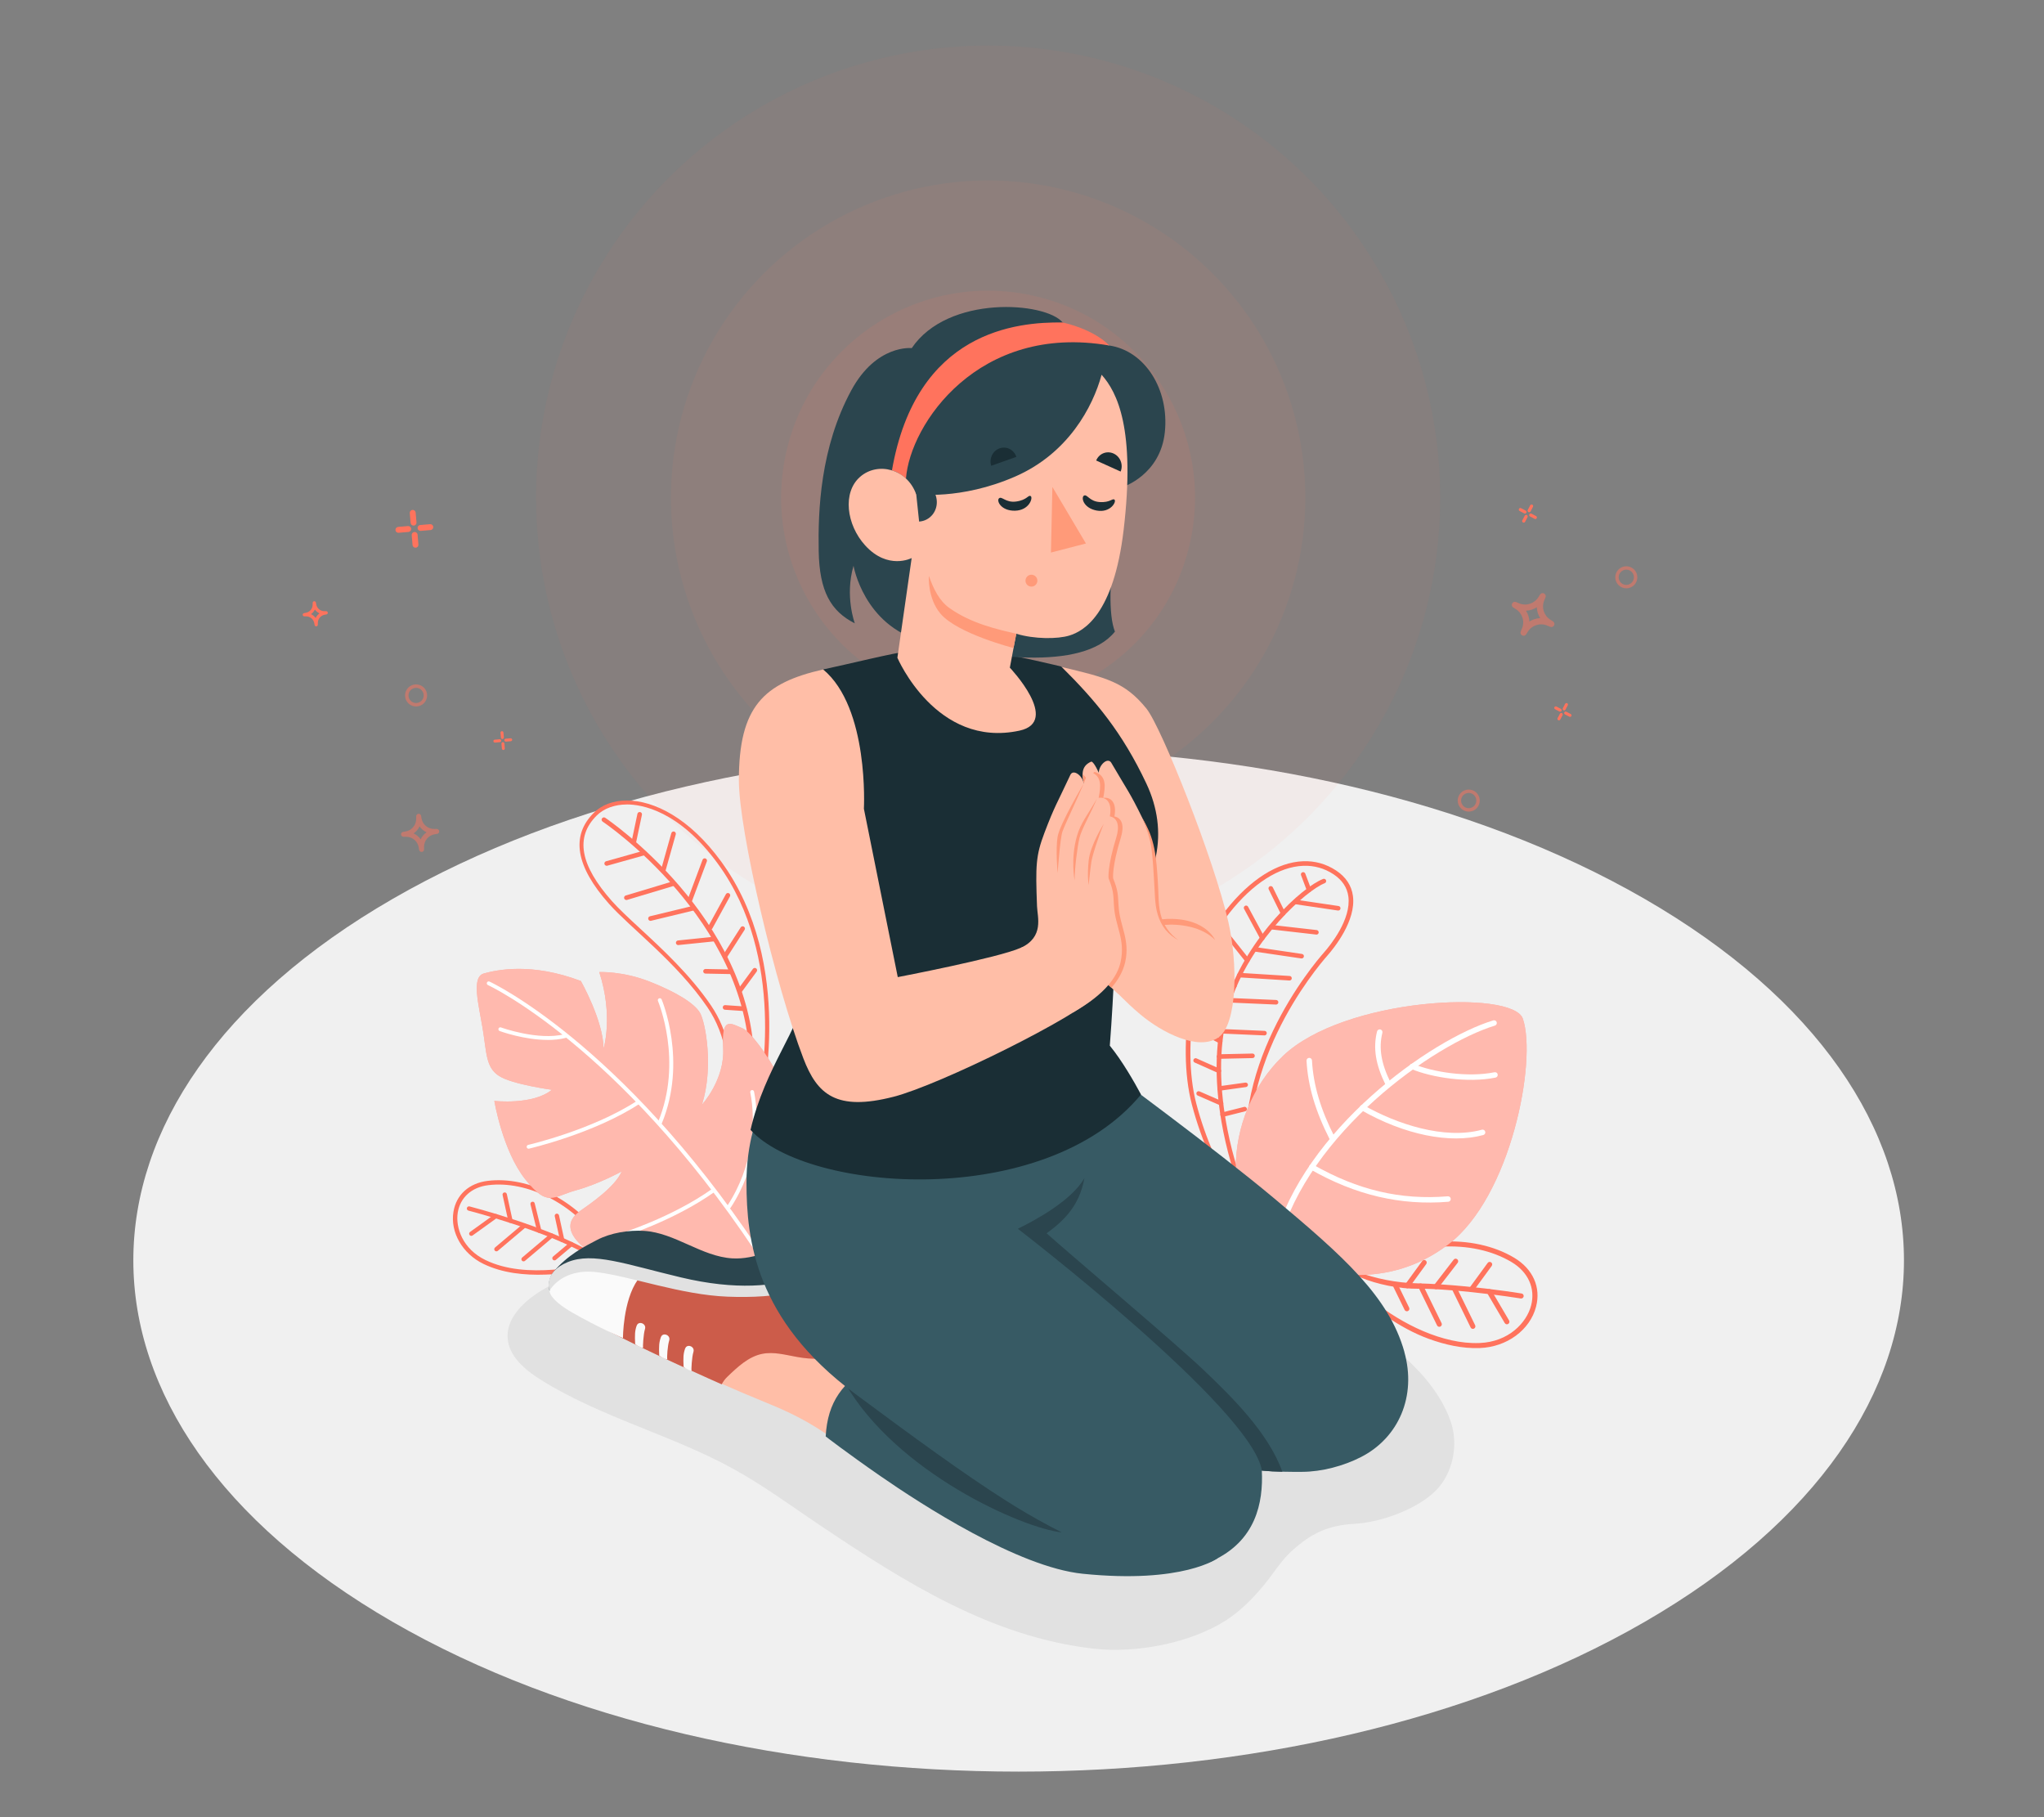 <?xml version="1.0" encoding="UTF-8"?>
<svg id="Layer_2" data-name="Layer 2" xmlns="http://www.w3.org/2000/svg" viewBox="0 0 540 480">
  <rect x="0" y="0" width="540" height="480" fill="#808080" stroke="none"/>
  <defs>
    <style>
      .cls-1 {
        fill: #ff9a79;
      }

      .cls-1, .cls-2, .cls-3, .cls-4, .cls-5, .cls-6, .cls-7, .cls-8, .cls-9, .cls-10, .cls-11, .cls-12, .cls-13, .cls-14, .cls-15, .cls-16 {
        stroke-width: 0px;
      }

      .cls-2 {
        opacity: .05;
      }

      .cls-2, .cls-3, .cls-14, .cls-16 {
        fill: #ff735d;
      }

      .cls-17, .cls-8 {
        opacity: .5;
      }

      .cls-4 {
        fill: #375a64;
      }

      .cls-5 {
        fill: #e1e1e1;
      }

      .cls-6 {
        fill: #ffbea7;
      }

      .cls-7 {
        fill: #2b454e;
      }

      .cls-8, .cls-13 {
        fill: #fff;
      }

      .cls-9 {
        fill: #f0f0f0;
      }

      .cls-10 {
        fill: none;
      }

      .cls-11 {
        opacity: .2;
      }

      .cls-12 {
        fill: #1a2e35;
      }

      .cls-14 {
        opacity: .07;
      }

      .cls-15 {
        fill: #fafafa;
      }

      .cls-16 {
        opacity: .1;
      }
    </style>
  </defs>
  <g id="Layer_2-2" data-name="Layer 2">
    <g>
      <g>
        <path id="Floor" class="cls-9" d="m103.73,428.41c-91.34-52.74-91.34-138.23,0-190.97,91.34-52.73,239.43-52.73,330.77,0,91.34,52.73,91.34,138.23,0,190.97-91.34,52.74-239.43,52.74-330.77,0Z"/>
        <path id="Shadow" class="cls-5" d="m231.4,331.71c-16.15,4.59-32.28,4.22-48.86,3.76-12.93-.35-29.2-1.5-40.45,6.01-4.13,2.75-8.21,6.81-7.99,11.76.21,4.93,4.55,8.58,8.73,11.2,15.96,10,34.74,14.59,51.21,23.73,7.85,4.35,15.1,9.7,22.55,14.7,22.59,15.16,45.45,29.61,72.48,32.63,11.11,1.24,25.42-1.46,34.83-7.5,3.78-2.43,6.94-5.64,9.82-9.07,2.48-2.95,4.64-6.6,7.47-9.18,5.22-4.74,9.61-6.84,16.65-7.24,7.04-.4,16.63-3.86,21.58-8.87,4.1-4.15,6.22-11.72,3.69-18.58-4.84-13.11-18.38-21.98-29.3-29.77-11.81-8.44-24.88-15.17-38.78-19.42-20.04-6.14-41.85-7.01-62-1.25-7.3,2.09-14.35,5.02-21.65,7.09Z"/>
        <g id="Aura">
          <circle class="cls-2" cx="261.05" cy="131.47" r="119.43" transform="translate(-16.5 223.09) rotate(-45)"/>
          <circle class="cls-16" cx="261.05" cy="131.47" r="54.66" transform="translate(73.12 355.32) rotate(-76.72)"/>
          <circle class="cls-14" cx="261.05" cy="131.47" r="83.8" transform="translate(89.46 368.08) rotate(-80.78)"/>
        </g>
        <g id="Plants">
          <g id="Leaf">
            <path class="cls-3" d="m153.08,335.77c1.31-.26,2.61-.59,3.88-1.01.72-.24,1.42-.56,2.14-.81.59-.2,1.17-.35,1.59-.86.1-.13.19-.28.18-.44-.02-.26-.28-.44-.54-.45-.26-.02-.5.09-.74.19-4.25,1.82-8.79,2.64-13.38,2.99-6.01.45-12.48.11-17.98-2.56-5.96-2.89-7.95-8.53-7.29-12.56.66-3.96,3.68-6.67,8.03-7.2,10.38-1.29,22.56,4.92,29.59,15.11.18.26.53.33.8.15.26-.18.33-.54.14-.8-7.27-10.53-19.89-16.94-30.68-15.6-4.91.61-8.28,3.66-9.02,8.15-.9,5.41,2.36,11.08,7.92,13.78,5.05,2.45,10.87,3.03,16.42,2.83,2.83-.1,5.73-.3,8.55-.83.12-.02.25-.05.37-.07Z"/>
            <path class="cls-3" d="m155.5,331.5c.15-.03.3-.13.38-.27.16-.27.07-.63-.21-.79-11.18-6.49-31.42-11.72-31.62-11.77-.31-.08-.62.11-.7.41-.08.31.11.62.41.7.2.05,20.28,5.24,31.33,11.65.13.07.27.09.4.07Z"/>
            <path class="cls-3" d="m124.63,326.44c.08-.02.15-.05.22-.1l6.45-4.64c.26-.19.32-.54.13-.8-.19-.26-.55-.31-.8-.13l-6.45,4.64c-.26.19-.32.54-.13.8.14.19.37.27.58.23Z"/>
            <path class="cls-3" d="m131.27,330.52c.09-.02.18-.06.25-.12l7.36-6.21c.24-.2.27-.57.07-.81-.2-.24-.57-.27-.81-.07l-7.36,6.21c-.24.2-.27.57-.07.81.14.17.36.23.56.19Z"/>
            <path class="cls-3" d="m138.44,333.17c.09-.02.18-.06.25-.12l7.4-6.25c.24-.2.27-.57.07-.81-.2-.24-.57-.27-.81-.07l-7.4,6.25c-.24.2-.27.57-.07.81.14.17.36.23.56.19Z"/>
            <path class="cls-3" d="m146.6,332.91c.09-.02.18-.06.25-.12l4.43-3.73c.24-.2.27-.57.07-.81-.2-.24-.57-.27-.81-.07l-4.43,3.73c-.24.2-.27.57-.07.81.14.17.36.23.56.19Z"/>
            <path class="cls-3" d="m134.97,323.01s0,0,0,0c.31-.07.51-.37.44-.68l-1.51-6.91c-.07-.31-.37-.5-.68-.44,0,0,0,0,0,0-.31.07-.51.37-.44.68l1.51,6.91c.07.31.37.5.68.44Z"/>
            <path class="cls-3" d="m142.57,325.65s.01,0,.02,0c.31-.08.5-.39.42-.7l-1.75-7.09c-.08-.31-.33-.5-.69-.42-.31.08-.5.39-.42.7l1.75,7.09c.07.3.37.49.67.42Z"/>
            <path class="cls-3" d="m148.63,328.09h0c.31-.07.51-.37.44-.68l-1.39-6.38c-.07-.31-.37-.5-.68-.44,0,0,0,0,0,0-.31.07-.51.37-.44.68l1.39,6.38c.07.31.37.5.68.44Z"/>
          </g>
          <g id="Leaf-2" data-name="Leaf">
            <path class="cls-3" d="m165.62,212.49c3.78,0,13.7,1.52,24.02,15.65,18.08,24.73,11.5,58.49,10.52,62.96l-6.28,2.83c.32-13.32-1.47-21.63-6.08-28.4-5.45-8.01-12.8-14.81-18.71-20.27-2.98-2.76-5.56-5.14-7.39-7.2-8.47-9.53-9.8-16.94-4.07-22.63,1.9-1.89,4.75-2.93,8-2.93m0-1.05c-3.62,0-6.67,1.18-8.74,3.24-6.15,6.1-4.8,14.15,4.02,24.07,5.57,6.27,17.93,15.46,26.02,27.36,4.98,7.33,6.31,16.53,5.85,29.46l8.3-3.73s9.25-37.2-10.58-64.32c-8.41-11.5-17.74-16.08-24.87-16.08h0Z"/>
            <path class="cls-3" d="m198.64,281.2c-.33,0-.6-.27-.61-.6-.54-37.69-38.43-63.33-38.81-63.57-.28-.18-.37-.56-.19-.84.18-.28.56-.37.84-.19.39.25,38.83,26.26,39.38,64.58,0,.34-.26.61-.6.62h0Z"/>
            <path class="cls-3" d="m167.42,223.2s-.08,0-.13-.01c-.33-.07-.54-.39-.47-.72l1.58-7.5c.07-.33.39-.54.72-.47.33.07.54.39.47.72l-1.58,7.5c-.06.29-.31.48-.6.48Z"/>
            <path class="cls-3" d="m160.28,228.69c-.27,0-.51-.18-.59-.44-.09-.32.1-.66.42-.75l9.75-2.74c.32-.09.66.1.75.42.09.32-.1.66-.42.75l-9.75,2.74c-.06.02-.11.02-.16.02Z"/>
            <path class="cls-3" d="m175.21,230.57c-.05,0-.11,0-.17-.02-.32-.09-.51-.43-.42-.75l2.74-9.73c.09-.32.42-.51.75-.42.32.09.51.43.42.75l-2.74,9.73c-.08.27-.32.44-.59.44Z"/>
            <path class="cls-3" d="m165.48,237.73c-.26,0-.5-.17-.58-.43-.1-.32.09-.66.41-.76l12.45-3.74c.32-.09.66.09.76.41.1.32-.09.66-.41.76l-12.45,3.74c-.06.02-.12.03-.18.03Z"/>
            <path class="cls-3" d="m182.19,238.57c-.07,0-.14-.01-.21-.04-.32-.12-.48-.47-.36-.78l3.98-10.63c.12-.32.47-.48.78-.36.32.12.48.47.36.78l-3.98,10.63c-.09.24-.32.4-.57.4Z"/>
            <path class="cls-3" d="m171.85,243.24c-.27,0-.52-.19-.59-.47-.08-.33.12-.66.45-.74l11.33-2.74c.32-.08.66.12.74.45.08.33-.12.66-.45.74l-11.33,2.74s-.1.02-.14.02Z"/>
            <path class="cls-3" d="m187.67,245.55c-.1,0-.2-.02-.29-.08-.3-.16-.4-.53-.24-.83l4.63-8.44c.16-.3.53-.4.83-.24.3.16.4.53.24.83l-4.63,8.44c-.11.2-.32.32-.54.32Z"/>
            <path class="cls-3" d="m179.18,249.64c-.31,0-.57-.23-.61-.55-.03-.34.21-.63.54-.67l9.32-.96c.35-.03.63.21.67.54.03.34-.21.63-.54.67l-9.32.96s-.04,0-.06,0Z"/>
            <path class="cls-3" d="m191.55,253.16c-.11,0-.23-.03-.33-.1-.28-.18-.37-.56-.18-.84l4.65-7.27c.18-.28.56-.36.84-.18.28.18.37.56.18.84l-4.65,7.27c-.12.18-.31.28-.51.28Z"/>
            <path class="cls-3" d="m193.1,257.3h-.01l-6.71-.13c-.34,0-.6-.28-.6-.62,0-.33.28-.6.61-.6h.01l6.71.13c.34,0,.6.28.6.62,0,.33-.28.6-.61.6Z"/>
            <path class="cls-3" d="m195.41,262.35c-.12,0-.25-.04-.36-.12-.27-.2-.33-.58-.13-.85l4-5.46c.2-.27.58-.33.85-.13.27.2.33.58.13.85l-4,5.46c-.12.16-.3.25-.49.25Z"/>
            <path class="cls-3" d="m196.63,267.07s-.03,0-.04,0l-5.07-.35c-.34-.02-.59-.31-.57-.65.02-.34.31-.6.65-.57l5.07.35c.34.02.59.31.57.65-.02.32-.29.57-.61.57Z"/>
          </g>
          <g id="Leaf-3" data-name="Leaf">
            <path class="cls-3" d="m331.08,314.11c-.28.01-.54-.18-.61-.46-7.33-30.77,16.52-58.9,19.27-62.01,1.72-1.95,7.28-8.79,6.48-14.83-.32-2.39-1.64-4.37-3.93-5.88-2.42-1.59-5.11-2.34-7.99-2.23-6.39.23-13.31,4.65-19.48,12.43-8.63,10.88-12.82,34.86-8.79,50.32,1.21,4.62,2.79,9.15,4.73,13.51,1.57,3.54,3.9,6.56,6.89,9.04.27.22.55.45.67.78-.43.19-.93.15-1.37-.02-.44-.17-.82-.46-1.18-.76-2.63-2.19-4.5-5.02-5.89-8.11-2.06-4.56-3.73-9.29-5-14.13-4.18-16.05.03-40.05,9.01-51.37,6.4-8.07,13.64-12.65,20.38-12.9,3.13-.12,6.06.71,8.7,2.44,2.59,1.71,4.09,3.97,4.46,6.73.87,6.54-4.96,13.73-6.77,15.78-2.7,3.06-26.19,30.75-19,60.93.04.16.01.32-.07.45-.09.14-.22.23-.38.27-.04,0-.08.01-.12.02Z"/>
            <path class="cls-3" d="m328.65,314.02c.03.27.17,1.17-.2,1.25-.32.07-.74-.57-.87-.78-.79-1.28-.9-2.63-1.36-4.01-.4-1.21-.77-2.43-1.12-3.65-.98-3.46-1.79-6.97-2.4-10.52-1.86-10.85-2.01-22.39,1.62-32.9,5.54-16.03,19.57-29.05,25.23-31.24.06-.02.13-.04.19-.04.26,0,.49.14.58.38.12.31-.04.66-.34.78-4.83,1.87-18.99,14.51-24.53,30.51-.37,1.07-.7,2.16-.99,3.25-2.71,10.16-2.2,21-.2,31.24.71,3.63,1.62,7.23,2.74,10.76.46,1.44,1.45,3.31,1.63,4.97Z"/>
            <path class="cls-3" d="m353.57,240.51s-.07,0-.11,0l-11.37-1.68c-.34-.07-.55-.36-.51-.68.04-.29.28-.5.57-.51.04,0,.07,0,.11,0l11.37,1.68c.15.02.29.1.39.23.1.13.14.29.12.45-.04.29-.28.5-.57.51h0Z"/>
            <path class="cls-3" d="m347.71,246.86l-11.87-1.36c-.35-.07-.56-.35-.53-.66.03-.3.28-.52.58-.53l11.96,1.36c.16.01.29.09.39.21.1.13.15.29.14.46-.03.29-.28.52-.57.53h-.09Z"/>
            <path class="cls-3" d="m343.9,253.17s-.07,0-.11,0l-12.23-1.8c-.34-.07-.55-.36-.51-.68.04-.29.28-.5.57-.51.04,0,.07,0,.11,0l12.23,1.8c.34.06.56.35.51.68-.04.29-.28.5-.57.51h0Z"/>
            <path class="cls-3" d="m327.4,258.17c-.37-.07-.58-.34-.56-.64.02-.31.27-.55.58-.56l13.29.83c.15,0,.3.08.41.2.11.12.16.28.15.44-.02.31-.27.55-.58.56l-13.29-.83Z"/>
            <path class="cls-3" d="m324.67,264.81c-.38-.07-.59-.33-.57-.63.01-.31.27-.56.58-.58l12.47.54c.34.02.59.3.57.63-.01.31-.27.56-.58.58l-12.47-.54Z"/>
            <path class="cls-3" d="m322.85,273.01c-.38-.07-.59-.33-.57-.63.01-.31.27-.56.58-.57l11.23.49c.35.02.59.28.57.63-.01.31-.27.56-.58.57l-11.23-.49Z"/>
            <path class="cls-3" d="m322.07,279.68s-.09,0-.13-.01c-.28-.05-.48-.3-.49-.58,0-.33.25-.6.58-.61l8.86-.19c.16,0,.31.05.42.16.12.11.19.26.19.43,0,.33-.25.6-.58.61l-8.86.19Z"/>
            <path class="cls-3" d="m322.24,288.12s-.09,0-.14-.01c-.25-.05-.45-.25-.48-.51-.04-.33.18-.63.51-.68,0,0,6.89-.96,6.89-.96.37-.01.63.21.67.51.02.16-.02.32-.12.44-.1.13-.24.21-.4.23l-6.95.97Z"/>
            <path class="cls-3" d="m323.01,295.03s-.09,0-.13-.01c-.23-.04-.41-.22-.47-.44-.08-.32.12-.65.44-.73l5.83-1.47s.08-.02.12-.02c.28-.01.53.18.61.46.04.16.01.32-.07.45-.08.14-.21.23-.37.27l-5.83,1.47s-.08.02-.13.02Z"/>
            <path class="cls-3" d="m322.61,292.02s-.09,0-.14-.01c-.04,0-.08-.02-.12-.04l-5.92-2.58c-.15-.06-.26-.18-.32-.33-.06-.15-.06-.31,0-.46.09-.21.3-.35.53-.36.09,0,.18.01.26.05l5.92,2.58c.15.06.26.18.32.33.06.15.06.31,0,.46-.09.21-.3.35-.53.36h0Z"/>
            <path class="cls-3" d="m322.05,283.46s-.09,0-.14-.01c-.04,0-.09-.02-.13-.04l-6.15-2.74c-.15-.06-.26-.18-.32-.33-.06-.15-.05-.31.01-.46.1-.21.3-.35.52-.36.09,0,.18.01.27.05l6.15,2.74c.3.14.44.49.31.79-.09.21-.3.35-.53.36Z"/>
            <path class="cls-3" d="m322.39,275.62s-.09,0-.14-.01c-.06-.01-.11-.03-.17-.06l-5.67-2.98c-.29-.15-.41-.52-.25-.81.1-.19.3-.31.51-.32.1,0,.21.02.3.07l5.67,2.97c.29.15.41.52.25.81-.1.19-.3.31-.51.32Z"/>
            <path class="cls-3" d="m323.91,267.75s-.09,0-.14-.01c-.09-.02-.18-.05-.25-.11l-5.59-4.29c-.13-.1-.21-.24-.23-.4-.02-.16.02-.32.12-.44.11-.14.28-.23.45-.23.14,0,.28.04.39.12l5.59,4.29c.13.1.21.24.23.4.02.16-.02.32-.12.44-.11.14-.27.23-.45.23h0Z"/>
            <path class="cls-3" d="m339.01,241.86s-.09,0-.14-.01c-.19-.03-.34-.15-.43-.32l-3.26-6.61c-.15-.3-.02-.66.27-.8.08-.04.16-.06.24-.06.24,0,.46.12.57.33l3.26,6.61c.15.3.02.66-.27.8-.08.04-.16.06-.24.06Z"/>
            <path class="cls-3" d="m333.53,248.36s-.09,0-.14-.01c-.18-.03-.33-.15-.42-.3l-4.3-7.97c-.16-.29-.05-.66.25-.81.08-.04.17-.07.26-.07.23,0,.44.11.55.32l4.3,7.97c.16.29.05.66-.25.81-.08.04-.17.07-.26.07Z"/>
            <path class="cls-3" d="m329.57,254.28s-.09,0-.14-.01c-.14-.03-.27-.1-.36-.22l-5.55-6.98c-.21-.26-.16-.64.1-.84.1-.08.22-.13.35-.13.19,0,.38.08.49.23l5.55,6.98c.21.26.16.64-.1.84-.1.08-.22.13-.35.13Z"/>
            <path class="cls-3" d="m326.14,261.04s-.09,0-.14-.01c-.13-.02-.24-.09-.32-.18l-5.74-6.18c-.11-.12-.17-.27-.16-.43,0-.16.07-.31.19-.42.1-.1.24-.15.39-.16.18,0,.35.06.46.19l5.74,6.18c.11.12.17.27.16.43,0,.16-.07.31-.19.42-.11.1-.24.16-.39.16Z"/>
            <path class="cls-3" d="m345.86,235.68s-.09,0-.14-.01c-.21-.04-.37-.18-.45-.38l-1.55-4.11c-.06-.15-.05-.31.01-.46.07-.15.19-.26.34-.31.06-.02.13-.04.19-.04.26,0,.49.15.58.39l1.55,4.11c.06.15.05.31-.01.46-.07.15-.19.26-.34.31-.06.02-.13.04-.19.04Z"/>
          </g>
          <g id="Leaf-4" data-name="Leaf">
            <path class="cls-3" d="m204.76,331.53c-9.9,6.21-21.82,8.62-33.26,6.22-3.44-.72-6.93-1.88-10.22-3.65-15.07-8.09-10.39-12.56-7.9-14.32,2.49-1.75,9.16-6.28,10.86-10.35,0,0-6.01,3.32-12.12,5-6.11,1.69-7.39,4.61-13.38-2.96-5.99-7.57-8.14-20.67-8.14-20.67,0,0,10.16,1.17,15.2-2.94,0,0-10.42-1.4-13.94-3.64-3.53-2.25-3.28-6.04-4.34-12.48-1.06-6.44-3.07-13.69.33-14.61,3.39-.92,12.5-2.96,25.61,2,0,0,5.92,10.45,6,17.85,0,0,2.63-8.6-1.14-20.21,0,0,6.11-.3,13.26,2.5,7.15,2.81,11.89,5.78,13.34,8.25,1.45,2.47,3.66,14.33.53,24.27,0,0,6.07-6.6,5.6-14.96-.47-8.36,1.86-6.62,5.27-5.13,3.07,1.34,19.32,22.23,16.33,47.5-.6,5.08-3.54,9.6-7.87,12.32h0Z"/>
            <path class="cls-8" d="m204.76,331.53c-9.9,6.21-21.82,8.62-33.26,6.22-3.44-.72-6.93-1.88-10.22-3.65-15.07-8.09-10.39-12.56-7.9-14.32,2.49-1.75,9.16-6.28,10.86-10.35,0,0-6.01,3.32-12.12,5-6.11,1.69-7.39,4.61-13.38-2.96-5.99-7.57-8.14-20.67-8.14-20.67,0,0,10.16,1.17,15.2-2.94,0,0-10.42-1.4-13.94-3.64-3.53-2.25-3.28-6.04-4.34-12.48-1.06-6.44-3.07-13.69.33-14.61,3.39-.92,12.5-2.96,25.61,2,0,0,5.92,10.45,6,17.85,0,0,2.63-8.6-1.14-20.21,0,0,6.11-.3,13.26,2.5,7.15,2.81,11.89,5.78,13.34,8.25,1.45,2.47,3.66,14.33.53,24.27,0,0,6.07-6.6,5.6-14.96-.47-8.36,1.86-6.62,5.27-5.13,3.07,1.34,19.32,22.23,16.33,47.5-.6,5.08-3.54,9.6-7.87,12.32h0Z"/>
            <path class="cls-13" d="m199.71,330.38c-.16,0-.32-.08-.42-.22-36.03-53.92-70.05-69.81-70.39-69.96-.25-.12-.37-.42-.25-.67.12-.26.41-.37.67-.25.34.15,34.61,16.14,70.82,70.32.16.23.09.55-.14.7-.09.06-.18.09-.28.09Z"/>
            <path class="cls-13" d="m139.64,303.42c-.23,0-.44-.16-.49-.39-.06-.27.11-.54.38-.61.17-.04,16.97-3.94,28.8-11.66.23-.15.55-.09.7.15.15.24.09.55-.15.7-11.99,7.82-28.96,11.76-29.13,11.8-.04,0-.08.01-.11.01Z"/>
            <path class="cls-13" d="m163.96,326.85c-.22,0-.42-.14-.48-.36-.08-.27.07-.55.34-.63.13-.04,13.57-4.2,24.34-11.83.22-.16.54-.11.71.12.16.23.11.54-.12.71-10.91,7.72-24.49,11.93-24.63,11.97-.05.02-.1.02-.15.02Z"/>
            <path class="cls-13" d="m144.68,274.69c-6.16,0-12.35-2.23-12.68-2.35-.26-.1-.4-.39-.3-.65.1-.26.39-.4.65-.3.1.04,9.86,3.55,16.78,1.79.27-.07.55.1.62.37.07.27-.1.55-.37.62-1.49.38-3.1.53-4.7.53Z"/>
            <path class="cls-13" d="m174.27,297.16c-.06,0-.11-.02-.16-.04-.27-.11-.4-.42-.28-.69,6.69-16.07.07-31.86,0-32.02-.12-.27,0-.58.28-.69.26-.12.58,0,.69.28.07.16,6.87,16.37,0,32.84-.09.21-.3.34-.52.32Z"/>
            <path class="cls-13" d="m192.59,319.24c-.1,0-.19-.03-.28-.08-.23-.15-.3-.47-.14-.7,6.81-10.34,7.59-22.24,6.04-29.92-.05-.27.12-.54.4-.6.28-.05.54.12.6.4,1.58,7.88.79,20.09-6.19,30.68-.1.15-.26.23-.42.23Z"/>
          </g>
          <g id="Leaf-5" data-name="Leaf">
            <path class="cls-3" d="m363.42,345.74c-1.09-.83-2.15-1.7-3.16-2.63-1.89-1.74-3.36-3.76-4.69-5.96-.12-.19-.23-.39-.24-.62,0-.22.15-.46.37-.47.17,0,.32.12.44.25.56.57,1.02,1.24,1.49,1.88,2.99,4.05,7.1,7.21,11.38,9.81,4.48,2.72,9.36,4.91,14.49,6.04,2.41.53,4.89.81,7.36.71,7.69-.28,12.47-5.35,13.65-9.94,1.16-4.52-.79-8.82-5.16-11.43-10.44-6.25-26.31-5.35-38.58,2.19-.31.19-.72.1-.92-.22-.19-.31-.09-.73.22-.92,12.68-7.79,29.11-8.69,39.97-2.2,4.94,2.96,7.09,7.78,5.77,12.91-1.59,6.18-7.71,10.68-14.89,10.94-4.6.17-9.18-.87-13.48-2.44-3.98-1.45-7.58-3.49-11.1-5.84-1-.66-1.97-1.35-2.93-2.08Z"/>
            <path class="cls-3" d="m362.89,338.65s-.07-.02-.1-.03c-1.08-.32-2.14-.68-3.17-1.13-.99-.44-2-.87-2.88-1.51-.22-.16-.46-.39-.4-.66.46-.03.91.14,1.34.31.3.12.6.23.91.34,4.93,1.8,10.37,2.88,15.62,3.01,4.37.11,8.74.41,13.1.83,3.46.33,6.92.74,10.36,1.22,1.44.2,2.88.4,4.31.64.37.06.61.4.55.77-.06.36-.41.61-.77.55-.23-.04-.46-.07-.68-.11-2.23-.35-4.47-.65-6.7-.93-3.77-.47-7.56-.87-11.35-1.16-2.7-.21-5.4-.4-8.1-.37-2.73.03-5.47-.26-8.15-.8-1.31-.26-2.6-.59-3.88-.96Z"/>
            <path class="cls-3" d="m397.72,349.67c-.07-.05-.14-.12-.19-.2l-4.68-7.97c-.19-.32-.08-.73.24-.91.32-.18.73-.07.91.24l4.68,7.97c.19.32.08.73-.24.91-.23.14-.52.12-.73-.03Z"/>
            <path class="cls-3" d="m388.73,350.89c-.09-.06-.16-.15-.21-.25l-4.92-10.06c-.16-.33-.02-.73.31-.89.33-.16.73-.03.89.31l4.92,10.06c.16.33.02.73-.31.89-.23.11-.49.08-.68-.06Z"/>
            <path class="cls-3" d="m379.86,350.34c-.09-.06-.16-.15-.21-.25l-4.95-10.12c-.16-.33-.02-.73.31-.89.33-.16.73-.02.89.31l4.95,10.12c.16.33.02.73-.31.89-.23.11-.49.08-.68-.06Z"/>
            <path class="cls-3" d="m371.29,346.24c-.09-.06-.16-.15-.21-.25l-2.96-6.05c-.16-.33-.02-.73.31-.89.33-.16.73-.02.89.31l2.96,6.05c.16.33.02.73-.31.89-.23.11-.49.08-.68-.06Z"/>
            <path class="cls-3" d="m388.32,341.17s0,0,0,0c-.3-.22-.36-.63-.15-.93l4.85-6.64c.22-.3.63-.36.93-.15,0,0,0,0,0,0,.3.22.36.63.15.93l-4.85,6.64c-.22.3-.63.36-.93.15Z"/>
            <path class="cls-3" d="m378.99,340.41s-.01,0-.02-.01c-.29-.23-.35-.65-.12-.94l5.19-6.72c.22-.29.59-.37.94-.12.29.23.35.65.12.94l-5.19,6.72c-.22.29-.62.34-.92.14Z"/>
            <path class="cls-3" d="m371.4,340.16s0,0,0,0c-.3-.22-.36-.64-.15-.93l4.47-6.13c.22-.3.63-.36.93-.15h0c.3.22.36.64.15.94l-4.47,6.13c-.22.3-.63.36-.93.15Z"/>
          </g>
          <g id="Leaf-6" data-name="Leaf">
            <path class="cls-3" d="m340.63,334.57c8.74,1.16,25.41,6.72,41.99-5.86,16.57-12.58,23.46-48.54,19.7-59.62-2.63-7.74-47.29-5.64-63.43,9.89-16.13,15.53-17.53,44.66,1.74,55.59Z"/>
            <path class="cls-8" d="m340.63,334.57c8.74,1.16,25.41,6.72,41.99-5.86,16.57-12.58,23.46-48.54,19.7-59.62-2.63-7.74-47.29-5.64-63.43,9.89-16.13,15.53-17.53,44.66,1.74,55.59Z"/>
            <path class="cls-13" d="m336.7,328.51c-.17-.18-.25-.44-.18-.69,7.92-29.47,41.45-53.26,57.99-58.29.38-.11.79.1.9.48.12.38-.1.79-.48.9-16.26,4.95-49.22,28.33-57.01,57.28-.1.39-.5.61-.89.51-.13-.03-.24-.1-.33-.19Z"/>
            <path class="cls-13" d="m372.59,282.21c-.2-.2-.26-.51-.15-.79.15-.37.58-.54.95-.39,5.09,2.14,14.34,3.64,21.43,2.2.39-.08.78.17.85.56.08.39-.17.77-.56.85-7.38,1.5-16.99-.05-22.28-2.28-.09-.04-.17-.09-.24-.16Z"/>
            <path class="cls-13" d="m366.27,286.8c-.1-.07-.18-.16-.23-.27-2.64-5.37-3.33-9.71-2.24-14.08.1-.39.49-.62.88-.53.39.1.62.49.53.88-1,4.02-.34,8.06,2.14,13.09.18.36.03.79-.33.97-.25.12-.53.09-.74-.06Z"/>
            <path class="cls-13" d="m359.44,293.1c-.22-.22-.27-.58-.11-.86.2-.35.64-.47.99-.27,8.57,4.89,21.26,9.15,31.17,6.44.38-.11.78.12.89.51.11.38-.12.78-.51.89-8.78,2.4-20.84-.06-32.27-6.58-.06-.03-.11-.07-.16-.12Z"/>
            <path class="cls-13" d="m351.54,301.28c-.09-.06-.16-.15-.21-.25-3.83-7.53-5.79-14.15-6.16-20.84-.02-.4.28-.74.68-.76.4-.02.74.28.76.68.35,6.48,2.26,12.92,6,20.26.18.36.04.79-.31.97-.25.13-.55.09-.76-.06Z"/>
            <path class="cls-13" d="m346.04,308.78c-.22-.22-.27-.58-.11-.87.2-.35.64-.47.99-.27,11.79,6.73,23.09,9.38,35.57,8.36.4-.03.75.26.78.66.03.4-.26.75-.66.78-12.61,1.03-24.52-1.76-36.41-8.55-.06-.03-.11-.07-.16-.12Z"/>
          </g>
        </g>
        <g id="Shine">
          <g class="cls-17">
            <path class="cls-3" d="m402.13,167.84c-.38-.2-.54-.65-.37-1.05l.31-.73c.82-1.9.13-4.07-1.62-5.17l-.67-.42c-.36-.22-.49-.69-.29-1.07.2-.38.65-.54,1.05-.37l.73.31h0c1.9.82,4.07.13,5.17-1.62l.42-.67c.23-.36.69-.49,1.07-.29h0c.38.2.54.65.37,1.05l-.31.73c-.81,1.9-.13,4.07,1.62,5.17l.67.42c.36.23.49.69.29,1.07-.2.38-.65.54-1.05.37l-.73-.31c-1.9-.81-4.07-.13-5.17,1.62l-.42.67c-.22.36-.69.49-1.07.29h0Zm1.02-6.52c.55.86.85,1.84.9,2.85.86-.55,1.84-.85,2.85-.9-.55-.86-.85-1.84-.9-2.85-.86.55-1.84.85-2.85.9Z"/>
          </g>
          <path class="cls-3" d="m83.58,165.44c-.23.02-.43-.14-.47-.36l-.07-.42c-.18-1.09-1.11-1.87-2.21-1.85h-.42c-.23,0-.42-.17-.44-.39-.02-.23.14-.43.36-.47l.42-.07h0c1.09-.18,1.87-1.11,1.85-2.21v-.42c0-.23.17-.42.39-.44h0c.23-.02.43.14.47.36l.07.42c.18,1.09,1.11,1.87,2.21,1.85h.42c.23,0,.42.17.44.39.02.23-.14.43-.36.47l-.42.07c-1.09.18-1.87,1.11-1.85,2.21v.42c0,.23-.17.42-.39.44h0Zm-1.41-3.22c.49.23.91.58,1.22,1.02.23-.49.58-.91,1.02-1.22-.49-.23-.91-.58-1.22-1.02-.23.49-.58.91-1.02,1.22Z"/>
          <g class="cls-17">
            <path class="cls-3" d="m111.43,225.03c-.34.03-.65-.21-.71-.55l-.1-.63c-.27-1.65-1.68-2.83-3.36-2.82h-.64c-.35.01-.64-.25-.67-.59-.03-.34.21-.65.55-.71l.63-.1h0c1.65-.27,2.83-1.68,2.82-3.36v-.64c-.01-.35.25-.64.6-.67h0c.34-.03.65.21.71.55l.1.63c.27,1.65,1.68,2.83,3.36,2.82h.64c.35-.01.64.25.67.6.03.34-.21.65-.55.71l-.63.1c-1.65.27-2.83,1.68-2.82,3.36v.64c.01.35-.25.64-.59.67h0Zm-2.15-4.89c.74.35,1.38.88,1.85,1.56.35-.75.88-1.38,1.56-1.85-.74-.35-1.38-.88-1.85-1.56-.35.75-.88,1.38-1.56,1.85Z"/>
          </g>
          <g class="cls-17">
            <path class="cls-3" d="m108.81,186.39c-1.49-.61-2.2-2.32-1.58-3.81.61-1.49,2.32-2.2,3.81-1.58,1.49.61,2.2,2.32,1.58,3.81-.61,1.49-2.32,2.2-3.81,1.59Zm1.88-4.55c-1.02-.42-2.2.07-2.62,1.09-.42,1.02.07,2.2,1.09,2.62,1.02.42,2.2-.07,2.62-1.09.42-1.02-.07-2.2-1.09-2.62Z"/>
          </g>
          <g class="cls-17">
            <path class="cls-3" d="m385.63,213.14c-.92-1.32-.6-3.14.72-4.06,1.32-.92,3.14-.6,4.06.72.92,1.32.6,3.14-.71,4.06-1.32.92-3.14.6-4.06-.71Zm4.03-2.83c-.63-.91-1.89-1.13-2.8-.49-.91.64-1.13,1.89-.49,2.8.63.91,1.89,1.13,2.8.49.91-.64,1.13-1.89.49-2.8Z"/>
          </g>
          <g class="cls-17">
            <path class="cls-3" d="m427.26,154.16c-.92-1.32-.6-3.14.72-4.06,1.32-.92,3.14-.6,4.06.72.92,1.32.6,3.14-.71,4.06-1.32.92-3.14.6-4.06-.71Zm4.03-2.83c-.63-.91-1.89-1.13-2.8-.49-.91.64-1.13,1.89-.49,2.8.63.91,1.89,1.13,2.8.49.91-.64,1.13-1.89.49-2.8Z"/>
          </g>
          <g>
            <path class="cls-3" d="m413.05,187.61c-.19-.1-.27-.34-.17-.53l.61-1.16c.1-.19.34-.27.53-.17.19.1.27.34.17.53l-.61,1.16c-.1.19-.34.27-.53.17Z"/>
            <path class="cls-3" d="m411.99,187.94l-1.16-.61c-.19-.1-.27-.34-.17-.53.1-.19.34-.27.53-.17l1.16.61c.19.1.27.34.17.53s-.34.27-.53.17Z"/>
            <path class="cls-3" d="m411.67,190.23c-.19-.1-.27-.34-.17-.53l.61-1.16c.1-.19.34-.27.53-.17.19.1.27.34.17.53l-.61,1.16c-.1.19-.34.27-.53.17Z"/>
            <path class="cls-3" d="m414.61,189.31l-1.16-.61c-.19-.1-.27-.34-.17-.53.1-.19.34-.27.53-.17l1.16.61c.19.1.27.34.17.53-.1.19-.34.27-.53.17Z"/>
          </g>
          <g>
            <path class="cls-3" d="m132.76,195.2c-.21.02-.4-.14-.42-.35l-.11-1.29c-.02-.21.14-.4.35-.42.21-.02.4.14.42.35l.11,1.29c.02.21-.14.4-.35.42Z"/>
            <path class="cls-3" d="m132.06,196.04l-1.29.11c-.21.02-.4-.14-.42-.35-.02-.21.14-.4.35-.42l1.29-.11c.21-.02.4.14.42.35.02.21-.14.4-.35.42Z"/>
            <path class="cls-3" d="m133.01,198.1c-.21.02-.4-.14-.42-.35l-.11-1.29c-.02-.21.14-.4.35-.42.21-.02.4.14.42.35l.11,1.29c.02.21-.14.4-.35.42Z"/>
            <path class="cls-3" d="m134.96,195.79l-1.29.11c-.21.02-.4-.14-.42-.35-.02-.21.14-.4.35-.42l1.29-.11c.21-.02.4.14.42.35.02.21-.14.4-.35.42Z"/>
          </g>
          <g>
            <path class="cls-3" d="m403.79,135.26c-.2-.11-.28-.35-.17-.56l.64-1.22c.11-.2.35-.28.56-.17.2.11.28.35.17.56l-.64,1.22c-.11.2-.35.28-.56.17Z"/>
            <path class="cls-3" d="m402.68,135.61l-1.22-.64c-.2-.11-.28-.35-.17-.56.11-.2.35-.28.56-.17l1.22.64c.2.11.28.35.17.56-.11.2-.35.28-.56.17Z"/>
            <path class="cls-3" d="m402.35,138c-.2-.11-.28-.35-.17-.56l.64-1.22c.11-.2.35-.28.56-.17.2.11.28.35.17.56l-.64,1.22c-.11.2-.35.28-.56.17Z"/>
            <path class="cls-3" d="m405.42,137.05l-1.22-.64c-.2-.11-.28-.35-.17-.56.11-.2.35-.28.56-.17l1.22.64c.2.11.28.35.17.56-.11.2-.35.28-.56.17Z"/>
          </g>
          <g>
            <path class="cls-3" d="m109.32,138.83c-.43.04-.81-.28-.84-.71l-.22-2.59c-.04-.43.28-.81.71-.84.43-.04.81.28.84.71l.22,2.59c.04.43-.28.81-.71.84Z"/>
            <path class="cls-3" d="m107.91,140.51l-2.59.22c-.43.04-.81-.28-.84-.71-.04-.43.28-.81.71-.84l2.59-.22c.43-.04.81.28.84.71.04.43-.28.81-.71.84Z"/>
            <path class="cls-3" d="m109.83,144.67c-.43.04-.81-.28-.84-.71l-.22-2.59c-.04-.43.28-.81.71-.84.43-.04.81.28.84.71l.22,2.59c.04.43-.28.81-.71.84Z"/>
            <path class="cls-3" d="m113.75,140.01l-2.59.22c-.43.04-.81-.28-.84-.71-.04-.43.28-.81.71-.84l2.59-.22c.43-.04.81.28.84.71.04.43-.28.81-.71.84Z"/>
          </g>
        </g>
        <g id="Character">
          <g id="Bottom">
            <g>
              <path class="cls-6" d="m270,375.11s-41.73-15.74-46.89-20.05c-4.3-3.6-1.72-12.23-7.68-13.7-6.87-1.69-11.78,2.1-16.19,6.28-4.17,3.96-9.64,5.74-19.93,2.08-10.29-3.66-20.22-8.89-24.39-6.81-4.17,2.08-1.38,5.4,16.61,13.96,10.34,4.92,23.51,10.65,31.95,14.08,10.97,4.47,16.18,8.89,17.08,9.5,11.01,7.94,13.02,9.64,26.04,17.68,26.03,16.07,41.34,20.31,62.04,16.26l-38.65-39.29Z"/>
              <path class="cls-4" d="m230.93,360.19c-8.3,4.78-12.3,10.05-12.79,19.24,0,0,5.6,4.34,14.46,10.47,10.61,7.35,36.3,24.05,53.44,25.8,26.59,2.71,35.7-4.13,35.7-4.13l-90.81-51.39Z"/>
              <path class="cls-7" d="m223.23,365.35c13.61,23.63,46.88,38.33,57.32,39.43-3.7-3.12-9.11-13.72-14.25-25.22l-35.37-20.31c-3.19,1.89-5.73,3.86-7.7,6.1Z"/>
              <g>
                <path class="cls-7" d="m145.18,340.94c-.61-2.18.43-4.23.98-4.9,3.67-4.49,8.37-6.85,11.56-8.51,3.64-1.9,8.37-2.65,12.44-2.4,8.15.5,15.17,6.78,23.32,7.26,6.09.37,11.62-2.83,17.55-4.32,2.27-.57,4.2-.6,5.71-.51,1.63.1,4.21,1.26,4.8,2.69.77,1.89,1.02,3.62.44,5.39-.37,1.14-2.63,3.29-4.26,4.48-2.23,1.63-5,2.09-8.32,3.09-8.36,2.53-45.8,3.44-64.23-2.28Z"/>
                <path class="cls-3" d="m223.31,352.7c.03.77.12,1.5.21,2.28.11,1.03-.44,1.36-1.28,1.96-3.44,2.42-7.77,2.19-11.68,1.49-3.05-.54-6.15-1.43-9.19-.82-3.63.73-6.52,3.47-9.23,6.07-.55.53-1.11,1.24-1.47,1.98,0,0-21.04-9.26-30.62-14.48-4.85-2.64-10.45-5.11-14.26-9.28-.21-.23.93-1.7,1.05-1.84,1.24-1.48,3.02-2.35,4.84-2.8,2.98-.74,6.23-1.1,9.25-.64,4.71.72,9.29,2,13.95,2.95,4.25.87,8.37,1.44,12.67,1.83,4.62.42,9.28.5,13.91.24,4.39-.25,8.62-.87,12.66-2.76,1.55-.72,3.05-1.61,4.35-2.75.81-.71,1.38-1.74,1.99-2.63.66-.96,1.05-2.58,1.72-1.21,1.6,3.26,1.93,8.29,1.7,11.93-.15,2.51-.47,5.02-.56,7.53-.01.32,0,.64,0,.95Z"/>
                <path class="cls-11" d="m223.31,352.7c.03.77.12,1.5.21,2.28.11,1.03-.44,1.36-1.28,1.96-3.44,2.42-7.77,2.19-11.68,1.49-3.05-.54-6.15-1.43-9.19-.82-3.63.73-6.52,3.47-9.23,6.07-.55.53-1.11,1.24-1.47,1.98,0,0-21.04-9.26-30.62-14.48-4.85-2.64-10.45-5.11-14.26-9.28-.21-.23.93-1.7,1.05-1.84,1.24-1.48,3.02-2.35,4.84-2.8,2.98-.74,6.23-1.1,9.25-.64,4.71.72,9.29,2,13.95,2.95,4.25.87,8.37,1.44,12.67,1.83,4.62.42,9.28.5,13.91.24,4.39-.25,8.62-.87,12.66-2.76,1.55-.72,3.05-1.61,4.35-2.75.81-.71,1.38-1.74,1.99-2.63.66-.96,1.05-2.58,1.72-1.21,1.6,3.26,1.93,8.29,1.7,11.93-.15,2.51-.47,5.02-.56,7.53-.01.32,0,.64,0,.95Z"/>
                <path class="cls-15" d="m168.49,338.05c-3.93,5.55-3.91,15.41-3.91,15.41,0,0-6.76-2.93-13.39-6.75-6.35-3.66-6.01-5.77-6.01-5.77,0,0,.29-1.48,1.86-2.89,1.69-1.52,4.78-2.96,8.58-2.65,7.33.6,12.88,2.65,12.88,2.65Z"/>
                <path class="cls-15" d="m168.2,350.16c-.48,1.36-.52,2.43-.4,4.88,0,0,1.11.88,2.09,1.01-.08-.25.07-3.58.51-5.01.44-1.44-1.71-2.24-2.19-.88Z"/>
                <path class="cls-15" d="m174.6,353.19c-.48,1.36-.56,2.43-.44,4.89,0,0,1.15.86,2.13.99-.12-.61.07-3.57.51-5,.44-1.44-1.71-2.24-2.19-.88Z"/>
                <path class="cls-15" d="m181,356.21c-.48,1.36-.52,2.39-.4,4.84,0,0,1.11.92,2.09,1.05-.08-.25.07-3.58.51-5.01.44-1.44-1.71-2.24-2.19-.88Z"/>
                <path class="cls-5" d="m222.17,332.29c-.04-.74-.25-1.42-.62-2.03,0,0-2.1,4.45-9.64,7.03-7.14,2.44-17.33,3.63-32.06.12-14.72-3.51-23.22-6.75-29.87-4.03-6.65,2.72-4.81,7.56-4.81,7.56,0,0,3.18-6.04,12.51-4.9,8.99,1.09,22.23,6,34.55,6.47,12.86.49,25.86-1.2,29.93-10.22Z"/>
              </g>
            </g>
            <path class="cls-4" d="m371.02,357.09c-4.11-14.65-16.2-25.3-34.4-40.55-15.44-12.94-43.98-33.88-43.98-33.88h-.01s0,0,0,0l-81.32-16.19c-3.3,14.84-14.13,25.32-14.1,45.95.02,15.01,2.36,36.19,28.62,55.68,15.93,11.82,28.64,21.11,40.05,28.36,12.06,7.66,39.31,22.74,54.38,15.85,11.53-5.27,13.51-15.4,13.1-23.86,0,0,.01,0,.02,0,1.84.17,3.68.27,5.38.29,1.99.06,3.82.04,5.25.04,5.19-.02,10.97-1.55,15.59-3.93,9.88-5.07,14.7-16.02,11.4-27.77Z"/>
            <path class="cls-7" d="m338.78,388.75c-1.7-.02-3.56-.12-5.4-.29-2.65-16.41-64.48-63.89-64.48-63.89,4.3-2.09,14.26-7.42,17.6-13.42-1.36,7.63-5.75,11.52-10,14.62,6.53,5.85,33.97,28.98,41.29,35.93,7.69,7.32,17.27,16.7,20.99,27.05Z"/>
          </g>
          <g id="Top">
            <g>
              <path class="cls-6" d="m280.37,176.16c11.83,2.82,16.77,3.93,22.51,11.02,4,4.95,17.82,39.71,21.62,56.27,2.56,11.17,2.39,27.02-2.56,30.55-5.27,3.76-15.04-1.27-20.82-6.16-4.2-3.56-6.09-5.92-8.28-7.75l-12.47-83.93Z"/>
              <path class="cls-1" d="m307.38,244.33c4.17-.39,10.21.41,13.67,4-1.73-3.27-6.32-6.24-14.16-5.5l.49,1.5Z"/>
            </g>
            <path class="cls-12" d="m302.86,206.98c-6.38-13.53-13.38-21.89-22.49-30.92,0,0-11.7-2.85-19.62-4.13-7.92-1.29-12.28-.86-20.55.05-4.15.46-16.33,3.5-22.76,4.86.6,18.92,4.17,28.59-7.95,43.43-.31,11.78,1.95,35.44,2.24,43.6.23,6.69-9.71,18.17-13.45,34.59,15.16,16.6,77.83,21.28,103.16-9.35-1.82-3.39-5.03-8.99-8.24-12.9,1.14-14.65,1.46-28.73,2.07-32.42,10.84-10.72,13.59-24.09,7.59-36.81Z"/>
            <g>
              <path class="cls-7" d="m240.88,91.95s-9.35-1.06-15.97,11.14c-8.22,15.15-8.82,31.82-8.62,42.52.2,10.55,3.16,15.81,9.54,19.04,0,0-2.69-7.19-.34-15.2,0,0,2.7,15.72,18.11,19.91,15.41,4.18,42.45,8.22,50.95-2.53-3.57-8.99,2.12-38.21,2.12-38.21,0,0,9.9-3.17,11.07-14.49,1.17-11.32-5.3-21.51-14.72-22.87,0,.38-12.28-6.08-12.28-6.08-4.47-5.45-30.31-7.4-39.87,6.77Z"/>
              <path class="cls-3" d="m239.35,126.4c1.05-14.33,19.15-41.11,53.68-35.14,0,0-3.37-3.99-12.28-6.08-12.05-.17-38.69,2.18-45.11,39.08,1.37.37,2.57,1.17,3.71,2.15Z"/>
              <path class="cls-6" d="m291.04,99c4.15,4.65,8.95,14.34,5.82,40.9-2.65,22.51-10.61,26.82-14.33,27.97-3.09.96-9.29.98-14.05-.47l-1.69,8.96s13.57,14.27,2.53,16.64c-22.01,4.74-32.24-19.26-32.24-19.26l3.77-26.33s-6.26,3.28-12.29-3.35c-4.98-5.48-6.02-14.01-1.34-18.1,4.67-4.08,12.41-2.12,14.81,4.56,0,0,11.67,1.67,26.14-4.63,14.05-6.12,20.54-18.42,22.86-26.9Z"/>
              <path class="cls-1" d="m274.06,153.38c0,.87-.7,1.57-1.57,1.57s-1.57-.7-1.57-1.57.7-1.57,1.57-1.57,1.57.7,1.57,1.57Z"/>
              <path class="cls-1" d="m268.49,167.4c-4.7-1.1-11.8-2.61-17.69-6.81-2.62-1.87-4.16-4.96-5.4-8.47,0,0-.42,5.85,3.06,9.97,4.48,5.31,19.3,9.08,19.3,9.08l.74-3.77Z"/>
              <path class="cls-7" d="m241.69,127.05l1.13,10.72c2.88-.19,4.96-2.74,4.65-5.7-.31-2.96-2.9-5.21-5.77-5.02Z"/>
              <g>
                <path class="cls-12" d="m272.3,131.04c.66.42-.36,3.78-4.16,3.86-3.72.07-4.95-2.66-4.2-3.28.74-.63,1.74,1.22,4.47.86,2.98-.39,3.23-1.85,3.89-1.43Z"/>
                <path class="cls-12" d="m294.45,132.01c.55.53-1.09,3.52-4.72,2.85-3.55-.66-4.18-3.5-3.35-3.95.83-.45,1.42,1.51,4.09,1.7,2.92.21,3.44-1.13,3.99-.6Z"/>
                <path class="cls-12" d="m268.5,120.68l-6.63,2.35c-.61-1.89.38-3.95,2.21-4.6,1.83-.65,3.81.36,4.42,2.25Z"/>
                <path class="cls-12" d="m296.06,124.56l-6.46-2.92c.74-1.83,2.79-2.66,4.58-1.85,1.78.8,2.63,2.94,1.88,4.77Z"/>
                <polygon class="cls-1" points="278.03 128.62 277.65 145.95 286.89 143.56 278.03 128.62"/>
              </g>
            </g>
            <g id="Arm">
              <path class="cls-6" d="m295.45,262.55c-1.42-1.24-2.03-1.85-3.67-3.33-2.76-2.49-5.76-4.19-6.66-8.03-1.29-5.46.33-8.83.14-14.18-.12-3.22-.23-4.05.76-7.4,0,0,.11-2.98-3.01-10.55-1.15-2.78-.94-5.08,1.19-5.7-1.05-3.85.65-5.24,2.5-5.15-.89-3-1.4-5.73,1.56-7.02.3-.13,1.07.79,2.02,2.93.05-2.02,2.29-4.15,3.27-2.7,4.35,7.46,4.88,7.79,8.23,14.63,2.86,5.85,3.17,8.41,3.75,19.2.16,2.9-.18,9.51,5.8,13.07"/>
              <path class="cls-1" d="m301.78,216.06c.73,1.26,1.38,2.56,1.95,3.91.54,1.36.94,2.79,1.23,4.22.57,2.88.74,5.8.93,8.69.22,2.9.04,5.83.72,8.57.65,2.75,2.31,5.24,4.72,6.89-1.3-.66-2.46-1.6-3.41-2.74-.93-1.16-1.6-2.52-2.04-3.94-.45-1.42-.62-2.91-.73-4.37-.07-1.46-.14-2.88-.24-4.34-.17-2.89-.31-5.78-.69-8.62-.36-2.85-1.32-5.57-2.44-8.26Z"/>
              <path class="cls-1" d="m295.51,239.31c-.18-3.22-.14-4.05-1.43-7.3,0,0-.38-2.96,2.04-10.78.89-2.87.47-5.14-1.7-5.57.7-3.93-1.12-5.16-2.96-4.9.61-3.07.87-5.84-2.19-6.85-.31-.1-1,.88-1.75,3.11-.12-1-.78-1.97-1.51-2.51-.02,1.12.3,2.38.69,3.7-1.85-.09-3.55,1.3-2.5,5.15-2.12.62-2.33,2.92-1.19,5.7,3.12,7.57,3.01,10.55,3.01,10.55-.99,3.35-.87,4.18-.76,7.4.19,5.35-1.43,8.72-.14,14.18.91,3.84,3.34,6.37,6.62,8.11l1.89,1.6c1.59-1.81,3.07-4.16,3.65-6.84,1.3-5.99-1.47-9.41-1.76-14.76Z"/>
            </g>
            <g>
              <path class="cls-6" d="m217.44,176.84c-15.71,3.59-22.24,9.75-22.24,29.28,0,13.34,9.73,54.39,17.04,73.45,3.66,9.56,8.72,14,23.81,10.14,12.24-3.13,48.85-21.29,53.73-26.89,4.87-5.6-14.36-15.08-20.13-12.46-5.77,2.62-32.47,7.74-32.47,7.74l-8.95-44.47s1.45-26.69-10.78-36.81Z"/>
              <g id="Arm-2" data-name="Arm">
                <path class="cls-6" d="m283.55,267.37c8.46-4.75,11.68-9.46,12.51-13.32,1.3-5.99-1.47-9.41-1.76-14.76-.18-3.22-.14-4.05-1.43-7.3,0,0-.38-2.96,2.04-10.78.89-2.87.47-5.14-1.7-5.57.7-3.93-1.12-5.16-2.96-4.9.61-3.07.87-5.84-2.19-6.85-.31-.1-1,.88-1.75,3.11-.23-2-2.66-3.92-3.5-2.39-3.65,7.82-4.15,8.2-6.86,15.32-2.31,6.09-2.39,8.66-1.98,19.47.11,2.9,1.92,8.08-4.31,10.98"/>
                <path class="cls-1" d="m291.6,217.64c-1.14,2.64-2.99,8.13-3.28,10.05-.29,1.93-.71,6.06-.71,6.06,0,0-.43-2.28,0-6.42.43-4.14,3.99-9.7,3.99-9.7Z"/>
                <path class="cls-1" d="m289.77,210.98c-1.3,3.31-4.02,7.95-4.59,10.37s-1.28,8.06-1.28,11.19c0,0-1.1-5.55.57-11.55,1.05-3.78,2.95-5.75,5.3-10.01Z"/>
                <path class="cls-1" d="m286.3,207c-1.91,4.49-4.96,10.79-5.61,12.64-.64,1.85-1.28,10.98-1.28,10.98,0,0-.57-6.27,0-9.63.57-3.35,6.89-13.99,6.89-13.99Z"/>
              </g>
            </g>
          </g>
        </g>
      </g>
      <rect class="cls-10" width="540" height="480"/>
    </g>
  </g>
</svg>
